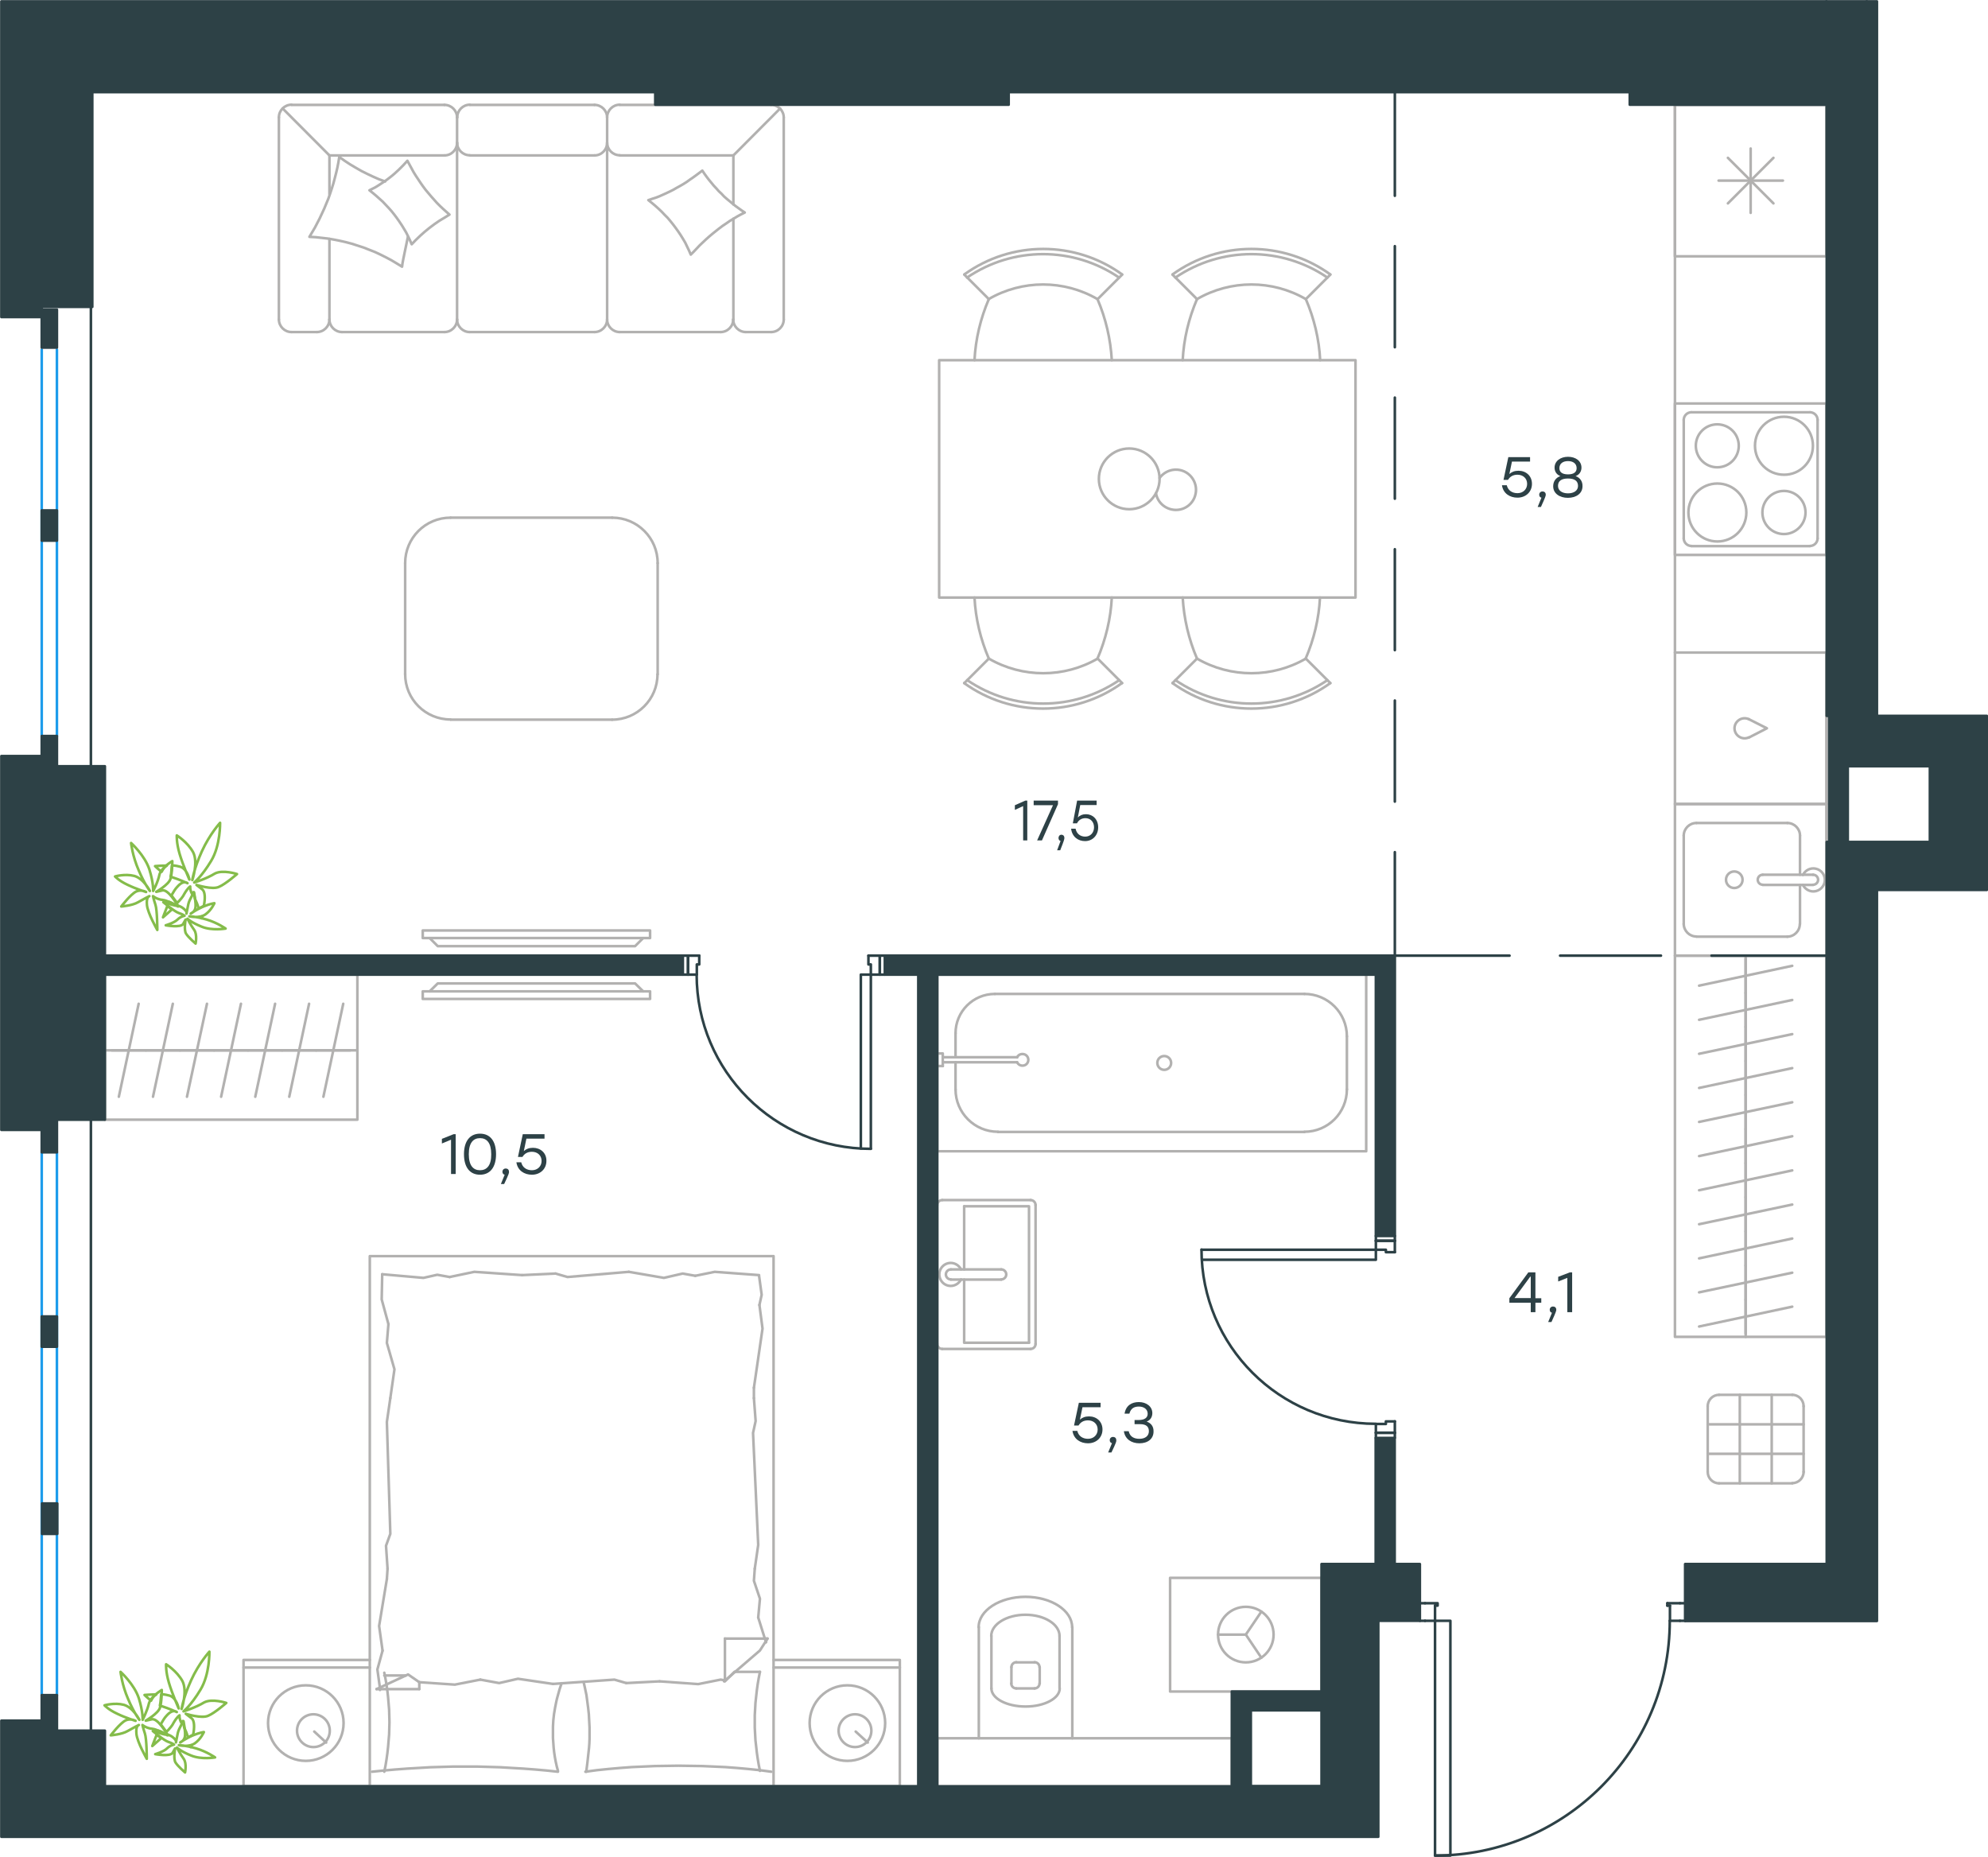 <?xml version="1.0" encoding="utf-8"?>
<!-- Generator: Adobe Illustrator 26.5.0, SVG Export Plug-In . SVG Version: 6.00 Build 0)  -->
<svg version="1.1" id="Слой_1" xmlns:xodm="http://www.corel.com/coreldraw/odm/2003"
	 xmlns="http://www.w3.org/2000/svg" xmlns:xlink="http://www.w3.org/1999/xlink" x="0px" y="0px" viewBox="0 0 1152.6 1076.5"
	 style="enable-background:new 0 0 1152.6 1076.5;" xml:space="preserve">
<style type="text/css">
	.st0{fill:none;stroke:#B2B1B0;stroke-width:1.5;stroke-linecap:round;stroke-linejoin:round;stroke-miterlimit:10;}
	.st1{fill:none;stroke:#1D9CEB;stroke-width:1.5;stroke-linecap:round;stroke-linejoin:round;stroke-miterlimit:10;}
	.st2{fill:none;stroke:#84BC4A;stroke-width:1.5;stroke-linecap:round;stroke-linejoin:round;stroke-miterlimit:10;}
	.st3{fill:none;stroke:#2D4146;stroke-width:1.5;stroke-linecap:round;stroke-linejoin:round;stroke-miterlimit:10;}
	
		.st4{fill-rule:evenodd;clip-rule:evenodd;fill:#2D4146;stroke:#2D4146;stroke-width:1.5;stroke-linecap:round;stroke-linejoin:round;stroke-miterlimit:10;}
	.st5{fill:#2D4146;}
</style>
<g id="Слой_x0020_1">
	<line class="st0" x1="444.5" y1="949.9" x2="444.1" y2="952"/>
	<polyline class="st0" points="382.4,974.7 404.8,976.3 417.8,973.7 420.3,974.1 	"/>
	<polyline class="st0" points="243.1,975.2 263.7,976.6 278.5,973.7 	"/>
	<polyline class="st0" points="320.6,976.2 356.2,973.7 363.1,975.7 	"/>
	<polyline class="st0" points="278.5,973.7 289.4,975.7 300.3,973.2 320.6,976.2 	"/>
	<line class="st0" x1="363.1" y1="975.7" x2="382.4" y2="974.7"/>
	<polyline class="st0" points="440.6,969.2 439.9,972.8 439.3,976.3 438.8,979.9 438.4,983.5 438,987.2 437.8,990.8 437.6,994.3 
		437.6,997.9 437.6,1001.6 437.8,1005.3 438,1008.9 438.4,1012.4 438.8,1016 439.3,1019.5 439.9,1023.1 440.6,1026.6 	"/>
	<polyline class="st0" points="447.2,1027.1 440.5,1026.2 433.8,1025.5 427.1,1024.9 420.4,1024.4 413.7,1024.1 406.9,1023.8 
		400.1,1023.7 393.3,1023.6 386.6,1023.7 379.8,1023.8 373.1,1024.1 366.3,1024.4 359.6,1024.9 352.8,1025.5 346,1026.2 
		339.4,1027.1 	"/>
	<polyline class="st0" points="224.3,915.4 219.8,942.6 221.8,956.9 	"/>
	<polyline class="st0" points="221.8,956.9 218.8,967.8 220.3,978.7 220.3,979.7 	"/>
	<line class="st0" x1="224.7" y1="909.4" x2="224.3" y2="915.4"/>
	<polyline class="st0" points="226.3,810.5 224.3,824.3 226.3,889.2 223.8,896.1 224.7,909.4 	"/>
	<polyline class="st0" points="221.6,738.7 221.3,753.3 225.2,767.6 	"/>
	<polyline class="st0" points="225.2,767.6 224.3,778.5 228.7,793.8 226.3,810.5 	"/>
	<polyline class="st0" points="437.1,804.5 442.1,770.2 440.3,756.5 	"/>
	<polyline class="st0" points="440.3,756.5 441.6,750.6 440.1,739.7 	"/>
	<line class="st0" x1="437.1" y1="810.5" x2="437.1" y2="804.5"/>
	<polyline class="st0" points="437.6,909.4 439.6,895.6 436.6,830.7 438.1,823.8 437.1,810.5 	"/>
	<line class="st0" x1="444.1" y1="952" x2="439.6" y2="937.7"/>
	<polyline class="st0" points="439.6,937.7 440.6,926.8 437.1,916.4 437.6,909.4 	"/>
	<polyline class="st0" points="339.9,1027.1 340.6,1021.5 341.2,1016 341.5,1013.3 341.7,1010.6 341.8,1007.9 341.8,1005.3 
		341.8,1001.4 341.6,997.6 341.4,993.8 341,990.1 340.5,986.3 340,982.6 339.2,978.8 338.4,975.2 	"/>
	<polyline class="st0" points="222.8,1027.1 223.5,1023.6 224.1,1019.9 224.6,1016.3 225,1012.7 225.3,1009.1 225.6,1005.5 
		225.7,1001.9 225.8,998.4 225.7,994.7 225.6,991.1 225.3,987.5 225,983.9 224.6,980.3 224.1,976.7 223.5,973.2 222.8,969.7 	"/>
	<polyline class="st0" points="325.6,975.8 325,977.6 324.4,979.4 323.9,981.2 323.4,983 322.9,984.8 322.5,986.6 321.8,990.1 
		321.2,993.7 321,995.5 320.8,997.3 320.7,999.1 320.6,1001 320.6,1002.9 320.6,1004.8 320.6,1007.6 320.8,1010.4 321,1013.2 
		321.3,1015.9 321.7,1018.6 322.2,1021.3 322.8,1024 323.5,1026.6 	"/>
	<polyline class="st0" points="323.5,1027.1 316.9,1026.4 310.2,1025.8 303.5,1025.3 296.7,1024.9 290,1024.5 283.3,1024.3 
		276.5,1024.1 269.6,1024.1 262.9,1024.1 256.2,1024.3 249.4,1024.5 242.7,1024.9 235.9,1025.3 229.2,1025.8 222.4,1026.4 
		215.7,1027.1 	"/>
	<polyline class="st0" points="302.7,739.2 275,737.3 260.7,740.3 	"/>
	<polyline class="st0" points="260.7,740.3 253.5,739 245.5,740.8 221.6,738.7 	"/>
	<polyline class="st0" points="440.1,739.2 414.4,737.3 403.1,739.6 	"/>
	<polyline class="st0" points="364.6,737.3 329,740.3 322.1,738.3 	"/>
	<polyline class="st0" points="403.1,739.6 395.8,738.3 384.9,740.8 364.6,737.3 	"/>
	<line class="st0" x1="322.1" y1="738.3" x2="302.7" y2="739.2"/>
	<line class="st0" x1="218.3" y1="979.2" x2="243.1" y2="979.2"/>
	<polyline class="st0" points="419.8,974.7 440.6,956.8 445,949.9 	"/>
	<line class="st0" x1="243.1" y1="975.2" x2="243.1" y2="979.2"/>
	<line class="st0" x1="440.6" y1="969.2" x2="426.1" y2="969.2"/>
	<polyline class="st0" points="218.3,979.2 236.6,970.7 243.1,975.2 	"/>
	<line class="st0" x1="445" y1="949.9" x2="420.3" y2="949.9"/>
	<polyline class="st0" points="425.8,969.2 420.3,974.7 420.3,949.9 	"/>
	<line class="st0" x1="235.3" y1="971.3" x2="222.8" y2="971.3"/>
	<line class="st0" x1="496.1" y1="1003.8" x2="503.1" y2="1010.2"/>
	<path class="st0" d="M505.2,1003.3c0-5.3-4.3-9.5-9.5-9.5c-5.2,0-9.5,4.3-9.5,9.5c0,5.2,4.3,9.5,9.5,9.5
		C500.9,1012.8,505.2,1008.6,505.2,1003.3"/>
	<path class="st0" d="M513.2,998.9c0-12.1-9.8-21.9-21.9-21.9c-12.1,0-21.9,9.8-21.9,21.9c0,12.1,9.8,21.9,21.9,21.9
		C503.4,1020.8,513.2,1011,513.2,998.9"/>
	<line class="st0" x1="182.2" y1="1003.8" x2="189.1" y2="1010.2"/>
	<path class="st0" d="M191.2,1003.3c0-5.3-4.3-9.5-9.5-9.5c-5.3,0-9.5,4.3-9.5,9.5c0,5.2,4.3,9.5,9.5,9.5
		C187,1012.8,191.2,1008.6,191.2,1003.3"/>
	<path class="st0" d="M199.2,998.9c0-12.1-9.8-21.9-21.9-21.9c-12.1,0-21.9,9.8-21.9,21.9c0,12.1,9.8,21.9,21.9,21.9
		C189.4,1020.8,199.2,1011,199.2,998.9"/>
	<line class="st0" x1="448.5" y1="966.7" x2="521.7" y2="966.7"/>
	<line class="st0" x1="141.2" y1="966.7" x2="214.4" y2="966.7"/>
	<polyline class="st0" points="448.5,1035.5 521.7,1035.5 521.7,962.3 448.5,962.3 	"/>
	<polyline class="st0" points="214.4,1035.5 141.2,1035.5 141.2,962.3 214.4,962.3 	"/>
	<polyline class="st0" points="448.5,1035.5 448.5,728.2 214.4,728.2 214.4,1035.5 448.5,1035.5 	"/>
	<line class="st0" x1="64.8" y1="608.9" x2="84.6" y2="608.9"/>
	<line class="st0" x1="80.4" y1="581.9" x2="68.9" y2="635.8"/>
	<line class="st0" x1="60.8" y1="608.9" x2="207.2" y2="608.9"/>
	<line class="st0" x1="84.6" y1="608.9" x2="104.3" y2="608.9"/>
	<line class="st0" x1="100.2" y1="581.9" x2="88.7" y2="635.8"/>
	<line class="st0" x1="104.3" y1="608.9" x2="124.1" y2="608.9"/>
	<line class="st0" x1="120" y1="581.9" x2="108.4" y2="635.8"/>
	<line class="st0" x1="124.1" y1="608.9" x2="143.8" y2="608.9"/>
	<line class="st0" x1="139.7" y1="581.9" x2="128.2" y2="635.8"/>
	<line class="st0" x1="143.8" y1="608.9" x2="163.6" y2="608.9"/>
	<line class="st0" x1="159.5" y1="581.9" x2="148" y2="635.8"/>
	<line class="st0" x1="163.6" y1="608.9" x2="183.3" y2="608.9"/>
	<line class="st0" x1="179.2" y1="581.9" x2="167.7" y2="635.8"/>
	<line class="st0" x1="183.3" y1="608.9" x2="203.1" y2="608.9"/>
	<line class="st0" x1="199" y1="581.9" x2="187.5" y2="635.8"/>
	<polyline class="st0" points="207.2,565 207.2,649.1 60.8,649.1 60.8,565 207.2,565 	"/>
	<line class="st0" x1="1001.8" y1="91.5" x2="1028.2" y2="117.9"/>
	<line class="st0" x1="1001.8" y1="117.9" x2="1028.2" y2="91.5"/>
	<line class="st0" x1="1015" y1="86.1" x2="1015" y2="123.4"/>
	<line class="st0" x1="996.4" y1="104.7" x2="1033.7" y2="104.7"/>
	<polyline class="st0" points="1058.9,60.8 1058.9,148.6 971.1,148.6 971.1,60.8 1058.9,60.8 	"/>
	<path class="st0" d="M1013.9,416.9c-2.5-1.1-5.3-0.4-7,1.7c-1.7,2.1-1.7,5.1,0,7.2c1.7,2.1,4.5,2.8,7,1.7"/>
	<polyline class="st0" points="1013.9,427.6 1024.4,422.2 1013.9,416.9 	"/>
	<polyline class="st0" points="1058.9,466.1 971.1,466.1 971.1,378.3 1058.9,378.3 1058.9,466.1 	"/>
	<line class="st0" x1="425.2" y1="90.1" x2="425.2" y2="118.5"/>
	<polyline class="st0" points="400.5,147.6 399.5,145.3 398.4,143 397.3,140.7 396,138.5 394.7,136.4 393.3,134.3 391.8,132.2 
		390.3,130.2 388.7,128.2 387.1,126.3 385.3,124.5 383.6,122.7 381.7,120.9 379.8,119.2 377.9,117.6 375.9,116 378,115.3 
		380.2,114.6 382.3,113.8 384.3,112.9 386.3,112 388.4,111 390.4,110 392.3,108.9 394.3,107.8 396.2,106.7 398.1,105.5 399.9,104.2 
		401.8,102.9 403.6,101.6 407.2,98.9 408.4,100.7 409.7,102.5 411,104.2 412.4,105.9 413.8,107.6 415.3,109.2 416.7,110.8 
		418.3,112.3 419.8,113.9 421.4,115.3 423.1,116.7 424.8,118.1 426.4,119.4 428.2,120.7 430,122 431.8,123.2 429.6,124.3 
		427.4,125.5 425.3,126.8 423.1,128.1 421.1,129.5 419,130.9 417,132.4 415.1,133.9 413.1,135.5 411.2,137.1 409.3,138.8 
		407.5,140.5 405.7,142.2 404,144 402.3,145.8 400.5,147.6 	"/>
	<line class="st0" x1="191" y1="90.1" x2="191" y2="112.7"/>
	<polyline class="st0" points="236.5,137.3 235.6,141.6 234.7,145.9 233.8,150.3 233.4,152.4 233.1,154.6 230,152.7 227,150.9 
		223.8,149.2 220.6,147.6 217.4,146.1 214.1,144.8 210.8,143.5 207.4,142.4 204,141.3 200.6,140.4 197.1,139.6 193.6,138.9 
		190.1,138.3 186.6,137.9 183,137.5 179.4,137.3 181,134.6 182.6,131.9 184,129.2 185.4,126.5 186.7,123.7 188,120.9 189.2,118 
		190.4,115.1 191.4,112.2 192.4,109.2 193.3,106.3 194.1,103.3 194.9,100.2 195.6,97.2 196.2,94.1 196.7,91 199.8,93.2 203,95.3 
		206.2,97.2 209.5,99.1 212.9,100.8 216.3,102.4 219.7,103.9 223.3,105.2 	"/>
	<polyline class="st0" points="238.7,141.6 237.7,139.3 236.6,137 235.5,134.8 234.2,132.6 232.9,130.5 231.5,128.4 230.1,126.4 
		228.6,124.4 227,122.4 225.3,120.5 223.6,118.7 221.9,116.9 220,115.2 218.1,113.5 216.2,111.9 214.2,110.3 215.8,109.5 
		217.4,108.7 218.9,107.8 220.3,106.9 221.8,105.9 223.2,105 224.7,103.9 226,102.9 227.4,101.8 228.7,100.7 230,99.5 231.3,98.3 
		233.8,95.8 236.2,93.2 237.4,95.4 238.6,97.6 239.8,99.8 241.1,101.9 242.5,104 243.9,106.1 245.3,108.1 246.8,110.1 248.4,112 
		250,113.9 251.7,115.8 253.3,117.6 255.1,119.4 256.9,121.1 258.8,122.8 260.6,124.4 257.7,126.2 254.7,128 251.8,130 249,132.1 
		246.3,134.3 243.6,136.7 241.1,139.1 238.7,141.6 	"/>
	<line class="st0" x1="425.2" y1="90.1" x2="452.3" y2="62.9"/>
	<line class="st0" x1="191" y1="90.1" x2="163.9" y2="62.9"/>
	<line class="st0" x1="257.7" y1="60.8" x2="169.1" y2="60.8"/>
	<line class="st0" x1="257.7" y1="90.1" x2="191" y2="90.1"/>
	<line class="st0" x1="359.3" y1="60.8" x2="447.1" y2="60.8"/>
	<line class="st0" x1="272.4" y1="60.8" x2="344.7" y2="60.8"/>
	<line class="st0" x1="344.7" y1="90.1" x2="272.4" y2="90.1"/>
	<line class="st0" x1="425.2" y1="90.1" x2="359.3" y2="90.1"/>
	<path class="st0" d="M359.3,60.7c-4,0-7.3,3.3-7.3,7.3"/>
	<path class="st0" d="M352,68.1c0-4-3.3-7.3-7.3-7.3"/>
	<path class="st0" d="M272.4,60.7c-4,0-7.3,3.3-7.3,7.3"/>
	<path class="st0" d="M265,68.1c0-4-3.3-7.3-7.3-7.3"/>
	<path class="st0" d="M352,82.7c0,4,3.3,7.3,7.3,7.3"/>
	<path class="st0" d="M344.7,90.1c4,0,7.3-3.3,7.3-7.3"/>
	<path class="st0" d="M265,82.7c0,4,3.3,7.3,7.3,7.3"/>
	<path class="st0" d="M257.7,90.1c4,0,7.3-3.3,7.3-7.3"/>
	<line class="st0" x1="359.3" y1="192.5" x2="417.9" y2="192.5"/>
	<line class="st0" x1="272.4" y1="192.5" x2="344.7" y2="192.5"/>
	<line class="st0" x1="198.3" y1="192.5" x2="257.7" y2="192.5"/>
	<path class="st0" d="M417.8,192.5c4,0,7.3-3.3,7.3-7.3"/>
	<path class="st0" d="M352,185.2c0,4,3.3,7.3,7.3,7.3"/>
	<path class="st0" d="M344.7,192.5c4,0,7.3-3.3,7.3-7.3"/>
	<path class="st0" d="M265,185.2c0,4,3.3,7.3,7.3,7.3"/>
	<path class="st0" d="M257.7,192.5c4,0,7.3-3.3,7.3-7.3"/>
	<path class="st0" d="M191,185.2c0,4,3.3,7.3,7.3,7.3"/>
	<path class="st0" d="M425.1,185.2c0,4,3.3,7.3,7.3,7.3"/>
	<path class="st0" d="M447.1,192.5c4,0,7.3-3.3,7.3-7.3"/>
	<path class="st0" d="M454.4,68.1c0-4-3.3-7.3-7.3-7.3"/>
	<path class="st0" d="M169,60.7c-4,0-7.3,3.3-7.3,7.3"/>
	<path class="st0" d="M183.7,192.5c4,0,7.3-3.3,7.3-7.3"/>
	<path class="st0" d="M161.7,185.2c0,4,3.3,7.3,7.3,7.3"/>
	<line class="st0" x1="352" y1="68.1" x2="352" y2="185.2"/>
	<line class="st0" x1="265" y1="68.1" x2="265" y2="185.2"/>
	<line class="st0" x1="454.4" y1="68.1" x2="454.4" y2="185.2"/>
	<line class="st0" x1="447.1" y1="192.5" x2="432.5" y2="192.5"/>
	<line class="st0" x1="425.2" y1="185.2" x2="425.2" y2="126.8"/>
	<line class="st0" x1="161.7" y1="68.1" x2="161.7" y2="185.2"/>
	<line class="st0" x1="169.1" y1="192.5" x2="183.7" y2="192.5"/>
	<line class="st0" x1="191" y1="185.2" x2="191" y2="138.5"/>
	<path class="st0" d="M1012.5,297.1c0-9.3-7.5-16.8-16.8-16.8c-9.3,0-16.8,7.5-16.8,16.8c0,9.3,7.5,16.8,16.8,16.8
		C1005,313.9,1012.5,306.4,1012.5,297.1"/>
	<path class="st0" d="M1046.8,297.1c0-6.9-5.6-12.5-12.5-12.5s-12.5,5.6-12.5,12.5c0,6.9,5.6,12.5,12.5,12.5
		S1046.8,303.9,1046.8,297.1"/>
	<path class="st0" d="M1051.1,258.4c0-9.3-7.5-16.8-16.8-16.8c-9.3,0-16.8,7.5-16.8,16.8c0,9.3,7.5,16.8,16.8,16.8
		C1043.6,275.3,1051.1,267.7,1051.1,258.4"/>
	<path class="st0" d="M1008.1,258.4c0-6.9-5.6-12.4-12.5-12.4c-6.9,0-12.4,5.6-12.4,12.4c0,6.9,5.6,12.5,12.4,12.5
		C1002.6,270.9,1008.1,265.3,1008.1,258.4"/>
	<path class="st0" d="M1049.4,316.5c2.4,0,4.4-2,4.4-4.4"/>
	<path class="st0" d="M976.2,312.1c0,2.4,2,4.4,4.4,4.4"/>
	<path class="st0" d="M1053.8,243.4c0-2.4-2-4.4-4.4-4.4"/>
	<path class="st0" d="M980.6,239c-2.4,0-4.4,2-4.4,4.4"/>
	<line class="st0" x1="1049.4" y1="316.6" x2="980.6" y2="316.6"/>
	<line class="st0" x1="1053.8" y1="243.4" x2="1053.8" y2="312.2"/>
	<line class="st0" x1="980.6" y1="239" x2="1049.4" y2="239"/>
	<line class="st0" x1="976.2" y1="312.2" x2="976.2" y2="243.4"/>
	<polyline class="st0" points="1058.9,233.9 1058.9,321.7 971.1,321.7 971.1,233.9 1058.9,233.9 	"/>
	<line class="st0" x1="1043.6" y1="535.7" x2="1043.6" y2="513"/>
	<path class="st0" d="M1005.5,514.8c2.6,0,4.8-2.1,4.8-4.8c0-2.6-2.1-4.8-4.8-4.8c-2.6,0-4.8,2.1-4.8,4.8
		C1000.7,512.7,1002.9,514.8,1005.5,514.8"/>
	<path class="st0" d="M1022,507.1c-1.6,0-2.9,1.3-2.9,2.9c0,1.6,1.3,2.9,2.9,2.9"/>
	<line class="st0" x1="1051.2" y1="513" x2="1022" y2="513"/>
	<path class="st0" d="M1051.2,512.9c1.6,0,2.9-1.3,2.9-2.9c0-1.6-1.3-2.9-2.9-2.9"/>
	<line class="st0" x1="1051.2" y1="507.1" x2="1022" y2="507.1"/>
	<path class="st0" d="M1045.3,513c1.4,2.8,4.5,4.3,7.5,3.6c3-0.7,5.2-3.4,5.2-6.5c0-3.1-2.1-5.8-5.2-6.5c-3-0.7-6.1,0.8-7.5,3.6"/>
	<path class="st0" d="M1036.2,543c4,0,7.3-3.3,7.3-7.3"/>
	<path class="st0" d="M1043.6,484.4c0-4-3.3-7.3-7.3-7.3"/>
	<path class="st0" d="M976.2,535.6c0,4,3.3,7.3,7.3,7.3"/>
	<path class="st0" d="M983.5,477.1c-4,0-7.3,3.3-7.3,7.3"/>
	<line class="st0" x1="1036.3" y1="543" x2="983.6" y2="543"/>
	<line class="st0" x1="976.2" y1="535.7" x2="976.2" y2="484.4"/>
	<line class="st0" x1="983.6" y1="477.1" x2="1036.3" y2="477.1"/>
	<line class="st0" x1="1043.6" y1="484.4" x2="1043.6" y2="507.1"/>
	<polyline class="st0" points="1058.9,554 971.1,554 971.1,466.1 1058.9,466.1 1058.9,554 	"/>
	<path class="st0" d="M560.8,394.3c26.6,18.1,61.5,18.1,88.1,0"/>
	<path class="st0" d="M681.5,394.3c26.6,18.1,61.5,18.1,88.1,0"/>
	<path class="st0" d="M559,396c27.3,19.7,64.2,19.7,91.5,0"/>
	<line class="st0" x1="573.3" y1="381.8" x2="559.1" y2="396"/>
	<line class="st0" x1="636.4" y1="381.8" x2="650.6" y2="396"/>
	<path class="st0" d="M573.3,381.8c19.5,11.3,43.6,11.3,63.1,0"/>
	<path class="st0" d="M636.3,381.8c4.8-11.2,7.7-23.2,8.3-35.4"/>
	<path class="st0" d="M565,346.4c0.6,12.2,3.5,24.2,8.3,35.4"/>
	<path class="st0" d="M679.8,396c27.3,19.7,64.2,19.7,91.5,0"/>
	<line class="st0" x1="757.1" y1="381.8" x2="771.3" y2="396"/>
	<line class="st0" x1="694" y1="381.8" x2="679.8" y2="396"/>
	<path class="st0" d="M694,381.8c19.5,11.3,43.6,11.3,63.1,0"/>
	<path class="st0" d="M685.7,346.4c0.7,12.2,3.5,24.2,8.3,35.4"/>
	<path class="st0" d="M757,381.8c4.8-11.2,7.7-23.2,8.3-35.4"/>
	<path class="st0" d="M648.8,160.9c-26.6-18.1-61.5-18.1-88.1,0"/>
	<path class="st0" d="M769.6,160.9c-26.6-18.1-61.5-18.1-88.1,0"/>
	<path class="st0" d="M650.6,159.1c-27.3-19.7-64.2-19.7-91.5,0"/>
	<line class="st0" x1="573.3" y1="173.4" x2="559.1" y2="159.2"/>
	<line class="st0" x1="636.4" y1="173.4" x2="650.6" y2="159.2"/>
	<path class="st0" d="M636.3,173.4c-19.5-11.3-43.6-11.3-63.1,0"/>
	<path class="st0" d="M644.6,208.8c-0.7-12.2-3.5-24.2-8.3-35.4"/>
	<path class="st0" d="M573.3,173.4c-4.8,11.2-7.7,23.2-8.3,35.4"/>
	<path class="st0" d="M771.3,159.1c-27.3-19.7-64.2-19.7-91.5,0"/>
	<line class="st0" x1="757.1" y1="173.4" x2="771.3" y2="159.2"/>
	<line class="st0" x1="694" y1="173.4" x2="679.8" y2="159.2"/>
	<path class="st0" d="M757.1,173.4c-19.5-11.3-43.6-11.3-63.1,0"/>
	<path class="st0" d="M694,173.4c-4.8,11.2-7.7,23.2-8.3,35.4"/>
	<path class="st0" d="M765.4,208.8c-0.6-12.2-3.5-24.2-8.3-35.4"/>
	<path class="st0" d="M670.2,285.9c0.9,5.5,5.6,9.5,11.2,9.7c5.6,0.2,10.5-3.6,11.7-9c1.3-5.4-1.5-11-6.5-13.3
		c-5.1-2.3-11-0.7-14.3,3.8"/>
	<path class="st0" d="M672.3,277.6c0-9.7-7.9-17.6-17.6-17.6s-17.6,7.9-17.6,17.6c0,9.7,7.9,17.6,17.6,17.6S672.3,287.3,672.3,277.6
		"/>
	<polyline class="st0" points="785.9,208.8 785.9,346.4 544.5,346.4 544.5,208.8 785.9,208.8 	"/>
	<polyline class="st0" points="372.9,574.7 368.2,570.1 253.8,570.1 249.1,574.7 	"/>
	<polyline class="st0" points="376.9,574.7 376.9,579.1 245.1,579.1 245.1,574.7 376.9,574.7 	"/>
	<path class="st0" d="M354.9,417.2c14.5,0,26.3-11.8,26.3-26.3"/>
	<path class="st0" d="M381.3,326.4c0-14.5-11.8-26.3-26.3-26.3"/>
	<path class="st0" d="M261.2,300.1c-14.6,0-26.3,11.8-26.3,26.3"/>
	<path class="st0" d="M234.9,390.8c0,14.6,11.8,26.3,26.3,26.3"/>
	<line class="st0" x1="381.3" y1="326.5" x2="381.3" y2="390.9"/>
	<line class="st0" x1="354.9" y1="417.2" x2="261.3" y2="417.2"/>
	<line class="st0" x1="234.9" y1="390.9" x2="234.9" y2="326.5"/>
	<line class="st0" x1="261.3" y1="300.1" x2="354.9" y2="300.1"/>
	<polyline class="st0" points="372.9,543.8 368.2,548.5 253.8,548.5 249.1,543.8 	"/>
	<polyline class="st0" points="376.9,543.8 376.9,539.4 245.1,539.4 245.1,543.8 376.9,543.8 	"/>
	<path class="st0" d="M589.3,963.6c-1.6,0-2.9,1.3-2.9,2.9"/>
	<path class="st0" d="M602.7,966.5c0-1.6-1.3-2.9-2.9-2.9"/>
	<path class="st0" d="M586.3,975.9c0,1.6,1.3,2.9,2.9,2.9"/>
	<path class="st0" d="M599.8,978.8c1.6,0,2.9-1.3,2.9-2.9"/>
	<line class="st0" x1="586.4" y1="975.9" x2="586.4" y2="966.5"/>
	<line class="st0" x1="589.3" y1="963.7" x2="599.8" y2="963.7"/>
	<line class="st0" x1="602.8" y1="966.5" x2="602.8" y2="975.9"/>
	<line class="st0" x1="599.8" y1="978.8" x2="589.3" y2="978.8"/>
	<path class="st0" d="M574.8,978.8c0,5.8,8.8,10.5,19.8,10.5c10.9,0,19.8-4.7,19.8-10.5"/>
	<line class="st0" x1="574.8" y1="948.4" x2="574.8" y2="978.8"/>
	<path class="st0" d="M614.3,948.4c0-6.8-8.8-12.3-19.8-12.3c-10.9,0-19.8,5.5-19.8,12.3"/>
	<line class="st0" x1="614.3" y1="948.4" x2="614.3" y2="978.8"/>
	<path class="st0" d="M621.6,943.3c0-9.7-12.1-17.6-27.1-17.6c-14.9,0-27.1,7.9-27.1,17.6"/>
	<line class="st0" x1="567.5" y1="943.3" x2="567.5" y2="1007.7"/>
	<line class="st0" x1="621.7" y1="943.3" x2="621.7" y2="1007.7"/>
	<polyline class="st0" points="543.4,1035.5 543.4,1007.7 714.2,1007.7 714.2,1035.5 543.4,1035.5 	"/>
	<line class="st0" x1="559" y1="735.9" x2="559" y2="699.3"/>
	<polyline class="st0" points="559,741.8 559,778.4 596.6,778.4 	"/>
	<polyline class="st0" points="596.6,778.4 596.6,699.3 559,699.3 	"/>
	<path class="st0" d="M600.4,698.6c0-1.6-1.3-2.9-2.9-2.9"/>
	<path class="st0" d="M597.5,782c1.6,0,2.9-1.3,2.9-2.9"/>
	<path class="st0" d="M546.3,695.7c-1.6,0-2.9,1.3-2.9,2.9"/>
	<path class="st0" d="M543.4,779.1c0,1.6,1.3,2.9,2.9,2.9"/>
	<path class="st0" d="M580.5,741.7c1.6,0,2.9-1.3,2.9-2.9c0-1.6-1.3-2.9-2.9-2.9"/>
	<line class="st0" x1="551.3" y1="735.9" x2="580.5" y2="735.9"/>
	<path class="st0" d="M551.3,735.9c-1.6,0-2.9,1.3-2.9,2.9c0,1.6,1.3,2.9,2.9,2.9"/>
	<line class="st0" x1="551.3" y1="741.8" x2="580.5" y2="741.8"/>
	<path class="st0" d="M557.2,735.9c-1.4-2.8-4.5-4.3-7.5-3.6c-3,0.7-5.1,3.4-5.1,6.5c0,3.1,2.1,5.8,5.1,6.5c3,0.7,6.1-0.8,7.5-3.6"
		/>
	<line class="st0" x1="546.3" y1="695.7" x2="597.5" y2="695.7"/>
	<line class="st0" x1="600.4" y1="698.6" x2="600.4" y2="779.1"/>
	<line class="st0" x1="597.5" y1="782" x2="546.3" y2="782"/>
	<line class="st0" x1="543.4" y1="779.1" x2="543.4" y2="698.6"/>
	<polyline class="st0" points="731.3,934.3 722.3,947.6 731.3,961 	"/>
	<line class="st0" x1="722.3" y1="947.6" x2="706.2" y2="947.6"/>
	<path class="st0" d="M738.4,947.6c0-8.9-7.2-16.1-16.1-16.1c-8.9,0-16.1,7.2-16.1,16.1c0,8.9,7.2,16.1,16.1,16.1
		C731.2,963.7,738.4,956.5,738.4,947.6"/>
	<polyline class="st0" points="766.2,914.7 766.2,980.6 678.4,980.6 678.4,914.7 766.2,914.7 	"/>
	<line class="st0" x1="554" y1="599" x2="554" y2="612.9"/>
	<path class="st0" d="M589.7,615.8c0.7,1.5,2.3,2.2,3.8,1.9c1.6-0.3,2.7-1.7,2.7-3.3c0-1.6-1.1-3-2.7-3.3c-1.6-0.3-3.2,0.4-3.8,1.9"
		/>
	<line class="st0" x1="546.6" y1="612.9" x2="589.7" y2="612.9"/>
	<line class="st0" x1="546.6" y1="615.8" x2="589.7" y2="615.8"/>
	<line class="st0" x1="546.6" y1="618" x2="543.4" y2="618"/>
	<polyline class="st0" points="546.6,618 546.6,610.7 543.4,610.7 	"/>
	<path class="st0" d="M671,616.2c0,2.2,1.8,4,4,4c2.2,0,4-1.8,4-4c0-2.2-1.8-4-4-4C672.8,612.2,671,613.9,671,616.2"/>
	<path class="st0" d="M576.8,576.2c-12.6,0-22.8,10.2-22.8,22.8"/>
	<path class="st0" d="M554,631.5c0,13.6,11,24.6,24.6,24.6"/>
	<path class="st0" d="M780.9,600.8c0-13.6-11-24.6-24.6-24.6"/>
	<path class="st0" d="M756.3,656.1c13.6,0,24.6-11,24.6-24.6"/>
	<line class="st0" x1="554" y1="631.6" x2="554" y2="615.8"/>
	<line class="st0" x1="576.8" y1="576.2" x2="756.3" y2="576.2"/>
	<line class="st0" x1="780.9" y1="600.8" x2="780.9" y2="631.6"/>
	<line class="st0" x1="756.3" y1="656.2" x2="578.6" y2="656.2"/>
	<polyline class="st0" points="543.4,667.4 543.4,565 792.1,565 792.1,667.4 543.4,667.4 	"/>
	<line class="st0" x1="1012.1" y1="773.1" x2="1012.1" y2="753.4"/>
	<line class="st0" x1="1039.1" y1="757.5" x2="985.1" y2="769"/>
	<line class="st0" x1="1012.1" y1="753.4" x2="1012.1" y2="733.6"/>
	<line class="st0" x1="1039.1" y1="737.8" x2="985.1" y2="749.2"/>
	<line class="st0" x1="1012.1" y1="733.6" x2="1012.1" y2="713.9"/>
	<line class="st0" x1="1039.1" y1="718" x2="985.1" y2="729.5"/>
	<line class="st0" x1="1012.1" y1="713.9" x2="1012.1" y2="694.1"/>
	<line class="st0" x1="1039.1" y1="698.3" x2="985.1" y2="709.7"/>
	<line class="st0" x1="1012.1" y1="694.1" x2="1012.1" y2="674.3"/>
	<line class="st0" x1="1039.1" y1="678.5" x2="985.1" y2="690"/>
	<line class="st0" x1="1012.1" y1="775" x2="1012.1" y2="554"/>
	<line class="st0" x1="1012.1" y1="674.3" x2="1012.1" y2="654.6"/>
	<line class="st0" x1="1039.1" y1="658.7" x2="985.1" y2="670.2"/>
	<line class="st0" x1="1012.1" y1="654.6" x2="1012.1" y2="634.8"/>
	<line class="st0" x1="1039.1" y1="639" x2="985.1" y2="650.4"/>
	<line class="st0" x1="1012.1" y1="634.8" x2="1012.1" y2="615.1"/>
	<line class="st0" x1="1039.1" y1="619.2" x2="985.1" y2="630.7"/>
	<line class="st0" x1="1012.1" y1="615.1" x2="1012.1" y2="595.3"/>
	<line class="st0" x1="1039.1" y1="599.5" x2="985.1" y2="610.9"/>
	<line class="st0" x1="1012.1" y1="595.3" x2="1012.1" y2="575.6"/>
	<line class="st0" x1="1039.1" y1="579.7" x2="985.1" y2="591.2"/>
	<line class="st0" x1="1012.1" y1="575.6" x2="1012.1" y2="555.8"/>
	<line class="st0" x1="1039.1" y1="559.9" x2="985.1" y2="571.4"/>
	<polyline class="st0" points="1058.9,554 971.1,554 971.1,775 1058.9,775 1058.9,554 	"/>
	<path class="st0" d="M1039.1,859.8c3.6,0,6.6-2.9,6.6-6.6"/>
	<path class="st0" d="M990.1,853.3c0,3.6,2.9,6.6,6.6,6.6"/>
	<path class="st0" d="M996.7,808.6c-3.6,0-6.6,2.9-6.6,6.6"/>
	<path class="st0" d="M1045.7,815.2c0-3.6-2.9-6.6-6.6-6.6"/>
	<line class="st0" x1="1008.7" y1="808.6" x2="1008.7" y2="859.9"/>
	<line class="st0" x1="1027.2" y1="808.6" x2="1027.2" y2="859.9"/>
	<line class="st0" x1="1045.7" y1="825.7" x2="990.1" y2="825.7"/>
	<line class="st0" x1="1045.7" y1="842.8" x2="990.1" y2="842.8"/>
	<line class="st0" x1="990.1" y1="815.2" x2="990.1" y2="853.3"/>
	<line class="st0" x1="996.7" y1="859.9" x2="1039.2" y2="859.9"/>
	<line class="st0" x1="1045.7" y1="853.3" x2="1045.7" y2="815.2"/>
	<line class="st0" x1="1039.2" y1="808.6" x2="996.7" y2="808.6"/>
	<line class="st1" x1="33" y1="668" x2="33" y2="982.7"/>
	<line class="st1" x1="24.2" y1="668" x2="24.2" y2="982.7"/>
	<line class="st1" x1="24.2" y1="202.7" x2="24.2" y2="426.3"/>
	<line class="st1" x1="33" y1="202.7" x2="33" y2="426.7"/>
	<line class="st0" x1="971.1" y1="378.3" x2="971.1" y2="57.1"/>
	<path class="st2" d="M116.4,531.5c0,0.3,0.3,0.8,0.3,0.8h0.3c0-0.3,0.3-0.5,0.3-1.1C116.6,531.5,116.6,531.5,116.4,531.5
		L116.4,531.5z M97,525.3c-1.4,3.5-2.5,6.5-2.5,6.5s2.5-2.2,5.2-4.6C98.9,526.6,97.8,525.8,97,525.3L97,525.3z M98.1,522.8
		c-0.3,0.3-0.3,0.8-0.5,1.1c1.1,0.3,2.7,0.8,4.1,1.1l0.3-0.3C101.1,524.2,99.7,523.4,98.1,522.8L98.1,522.8z M96.7,501.8
		c-3.5,0-6.8,0.3-6.8,0.3s1.6,1.6,3.8,3.3C94.6,503.7,95.4,502.6,96.7,501.8z M112.6,511.6c0,0,4.4-3.5,9.8-12.5
		c5.5-9,5.2-22.1,5.2-22.1s-6,6.5-10.6,16.6c-4.6,10.1-5.5,16.6-5.5,16.6s3.5-10.1,0.5-16.1c-3.3-6-9.5-9.8-9.5-9.8
		s-0.3,4.1,1.6,10.6c1.9,6.5,5.7,15,5.7,15s-1.1-6-5.2-7.4c-1.1-0.3-3-0.8-4.9-0.8c-0.3,1.9-0.3,4.6-0.8,6.5
		c0.3,0.3,0.8,0.3,0.8,0.3c4.4,1.4,9,3.5,9,3.5s-2.2-2.2-6,2.2c-1.1,1.1-2.2,3-3.3,4.9c1.1,1.4,2.5,3.3,3.3,4.4
		c1.9-1.9,3.5-3.8,4.1-5.2c2.2-3.8,3.5-4.4,3.5-4.4s-0.3,1.9,1.1,4.4c0.5-0.8,0.8-1.1,0.8-1.1s0.3,1.6,0.8,3.8
		c0.8,1.6,1.6,3.5,2.2,5.7c0.8-0.5,1.6-0.8,2.7-1.4l0.3-0.3c0.8-3.8,0.8-7.9-0.8-9.3l-3.5-2.7c0,0,9.3,3,13.1,1.1
		c3.8-1.6,10.4-7.4,10.4-7.4s-8.2-2.7-12.8-0.3C119.6,509.5,112.6,511.6,112.6,511.6L112.6,511.6z"/>
	<path class="st2" d="M88.8,516.5c0,0,0.3-4.4-2.2-12.5c-2.7-8.2-10.6-15.3-10.6-15.3s0.8,7.6,4.4,15.8c3.5,8.2,6.5,12,6.5,12
		s-3.5-7.1-9-8.7c-5.5-1.4-11.2,0.3-11.2,0.3s2.2,2.5,7.4,4.9c5.2,2.5,10.6,4.1,10.6,4.1s-2.7-1.6-5.7-0.3c-3.3,1.6-8.7,8.7-8.7,8.7
		s6.5-0.5,9.8-2.5c3.3-1.9,6.5-3.5,6.5-3.5s-1.9,0.3-1.4,5.2c0.5,4.9,6,14.4,6,14.4s0-11.4-1.1-14.7c-1.1-3.3-1.4-4.9-1.4-4.9
		s2.2,1.9,5.7,2.2c2.7,0.3,6,2.5,8.2,3.5c0.3,0.3,0.8,0.3,0.8,0.3c-1.1-1.9-6-10.1-9.3-9.3l-3.5,0.8c0,0,7.1-4.1,8.2-7.4
		c1.1-3.3,1.1-10.4,1.1-10.4s-6,3.5-7.4,7.6C91.6,511.4,88.8,516.5,88.8,516.5L88.8,516.5z"/>
	<path class="st2" d="M108.7,532.6c0,0,2.2,2.2,8.2,4.6c6,2.5,13.9,1.1,13.9,1.1s-4.6-3.3-10.9-5.2c-6.5-1.9-10.1-1.9-10.1-1.9
		s5.7,1.4,9.3-1.1c3.5-2.5,5.2-6.5,5.2-6.5s-2.5,0.3-6.3,1.9c-3.8,1.6-7.4,4.1-7.4,4.1s2.2-0.8,2.7-3.3c0.5-2.5-0.8-9-0.8-9
		s-2.7,4.1-3.3,6.8c-0.5,2.7-1.1,5.5-1.1,5.5s0.8-1.1-2.2-3.3c-3-2.2-11.2-3.3-11.2-3.3s6.5,5.5,9,6.3c2.5,0.8,3.3,1.6,3.3,1.6
		s-2.2,0.3-4.1,2.2c-1.9,1.9-6.8,3.3-6.8,3.3s8.7,1.6,10.1-0.8l1.4-2.5c0,0-1.1,6,0.3,8.2c1.4,2.2,5.5,5.7,5.5,5.7s1.1-5.2-0.8-7.9
		C110.6,536.4,108.7,532.6,108.7,532.6L108.7,532.6z"/>
	<path class="st2" d="M110.2,1012c0,0.3,0.3,0.8,0.3,0.8h0.3c0-0.3,0.3-0.5,0.3-1.1C110.5,1012,110.5,1012,110.2,1012L110.2,1012z
		 M90.8,1005.7c-1.4,3.5-2.5,6.5-2.5,6.5s2.5-2.2,5.2-4.6C92.8,1007.1,91.7,1006.3,90.8,1005.7z M91.9,1003.3
		c-0.3,0.3-0.3,0.8-0.5,1.1c1.1,0.3,2.7,0.8,4.1,1.1l0.3-0.3C94.9,1004.6,93.6,1003.8,91.9,1003.3L91.9,1003.3z M90.6,982.3
		c-3.5,0-6.8,0.3-6.8,0.3s1.6,1.6,3.8,3.3C88.4,984.2,89.2,983.1,90.6,982.3z M106.4,992.1c0,0,4.4-3.5,9.8-12.5
		c5.5-9,5.2-22.1,5.2-22.1s-6,6.5-10.6,16.6c-4.6,10.1-5.5,16.6-5.5,16.6s3.5-10.1,0.5-16.1c-3.3-6-9.5-9.8-9.5-9.8
		s-0.3,4.1,1.6,10.6c1.9,6.5,5.7,15,5.7,15s-1.1-6-5.2-7.4c-1.1-0.3-3-0.8-4.9-0.8c-0.3,1.9-0.3,4.6-0.8,6.5
		c0.3,0.3,0.8,0.3,0.8,0.3c4.4,1.4,9,3.5,9,3.5s-2.2-2.2-6,2.2c-1.1,1.1-2.2,3-3.3,4.9c1.1,1.4,2.5,3.3,3.3,4.4
		c1.9-1.9,3.5-3.8,4.1-5.2c2.2-3.8,3.5-4.4,3.5-4.4s-0.3,1.9,1.1,4.4c0.5-0.8,0.8-1.1,0.8-1.1s0.3,1.6,0.8,3.8
		c0.8,1.6,1.6,3.5,2.2,5.7c0.8-0.5,1.6-0.8,2.7-1.4l0.3-0.3c0.8-3.8,0.8-7.9-0.8-9.3l-3.5-2.7c0,0,9.3,3,13.1,1.1
		c3.8-1.6,10.4-7.4,10.4-7.4s-8.2-2.7-12.8-0.3C113.5,989.9,106.4,992.1,106.4,992.1L106.4,992.1z"/>
	<path class="st2" d="M82.7,997c0,0,0.3-4.4-2.2-12.5c-2.7-8.2-10.6-15.3-10.6-15.3s0.8,7.6,4.4,15.8c3.5,8.2,6.5,12,6.5,12
		s-3.5-7.1-9-8.7c-5.5-1.4-11.2,0.3-11.2,0.3s2.2,2.5,7.4,4.9c5.2,2.5,10.6,4.1,10.6,4.1s-2.7-1.6-5.7-0.3c-3.3,1.6-8.7,8.7-8.7,8.7
		s6.5-0.5,9.8-2.5c3.3-1.9,6.5-3.5,6.5-3.5s-1.9,0.3-1.4,5.2c0.5,4.9,6,14.4,6,14.4s0-11.4-1.1-14.7c-1.1-3.3-1.4-4.9-1.4-4.9
		s2.2,1.9,5.7,2.2c2.7,0.3,6,2.5,8.2,3.5c0.3,0.3,0.8,0.3,0.8,0.3c-1.1-1.9-6-10.1-9.3-9.3l-3.5,0.8c0,0,7.1-4.1,8.2-7.4
		c1.1-3.3,1.1-10.4,1.1-10.4s-6,3.5-7.4,7.6C85.4,991.8,82.7,997,82.7,997L82.7,997z"/>
	<path class="st2" d="M102.6,1013.1c0,0,2.2,2.2,8.2,4.6c6,2.5,13.9,1.1,13.9,1.1s-4.6-3.3-10.9-5.2c-6.5-1.9-10.1-1.9-10.1-1.9
		s5.7,1.4,9.3-1.1c3.5-2.5,5.2-6.5,5.2-6.5s-2.5,0.3-6.3,1.9c-3.8,1.6-7.4,4.1-7.4,4.1s2.2-0.8,2.7-3.3c0.5-2.5-0.8-9-0.8-9
		s-2.7,4.1-3.3,6.8c-0.5,2.7-1.1,5.5-1.1,5.5s0.8-1.1-2.2-3.3c-3-2.2-11.2-3.3-11.2-3.3s6.5,5.5,9,6.3c2.5,0.8,3.3,1.6,3.3,1.6
		s-2.2,0.3-4.1,2.2c-1.9,1.9-6.8,3.3-6.8,3.3s8.7,1.6,10.1-0.8l1.4-2.5c0,0-1.1,6,0.3,8.2c1.4,2.2,5.5,5.7,5.5,5.7s1.1-5.2-0.8-7.9
		C104.5,1016.9,102.6,1013.1,102.6,1013.1L102.6,1013.1z"/>
	<line class="st3" x1="1058.9" y1="554" x2="992.3" y2="554"/>
	<line class="st3" x1="963" y1="554" x2="904.5" y2="554"/>
	<polyline class="st3" points="875.2,554 808.7,554 808.7,494 	"/>
	<line class="st3" x1="808.7" y1="464.7" x2="808.7" y2="406.1"/>
	<line class="st3" x1="808.7" y1="376.9" x2="808.7" y2="318.4"/>
	<line class="st3" x1="808.7" y1="289.1" x2="808.7" y2="230.5"/>
	<line class="st3" x1="808.7" y1="201.3" x2="808.7" y2="142.7"/>
	<line class="st3" x1="808.7" y1="113.5" x2="808.7" y2="53.4"/>
	<polyline class="st3" points="395.9,565 398.9,565 398.9,554 405.4,554 	"/>
	<polyline class="st3" points="513,565 510.1,565 510.1,554 503.5,554 	"/>
	<line class="st3" x1="398.9" y1="565" x2="398.9" y2="554"/>
	<line class="st3" x1="510.1" y1="565" x2="510.1" y2="554"/>
	<polyline class="st3" points="504.9,665.9 504.9,565 499.1,565 499.1,665.8 	"/>
	<line class="st3" x1="395.9" y1="554" x2="398.9" y2="554"/>
	<polyline class="st3" points="405.4,554 405.4,559.1 404,559.1 404,565 398.9,565 	"/>
	<path class="st3" d="M403.9,565c0,55.8,45.2,101,101,101"/>
	<line class="st3" x1="513" y1="554" x2="510.1" y2="554"/>
	<polyline class="st3" points="503.5,554 503.5,559.1 504.9,559.1 504.9,565 510.1,565 	"/>
	<polyline class="st3" points="797.7,833.5 797.7,830.6 808.7,830.6 808.7,824 	"/>
	<polyline class="st3" points="797.7,716.5 797.7,719.3 808.7,719.3 808.7,725.9 	"/>
	<line class="st3" x1="797.7" y1="830.6" x2="808.7" y2="830.6"/>
	<line class="st3" x1="797.7" y1="719.3" x2="808.7" y2="719.3"/>
	<polyline class="st3" points="696.7,724.5 797.7,724.5 797.7,730.3 696.9,730.3 	"/>
	<line class="st3" x1="808.7" y1="833.5" x2="808.7" y2="830.6"/>
	<polyline class="st3" points="808.7,824 803.5,824 803.5,825.5 797.7,825.5 797.7,830.6 	"/>
	<path class="st3" d="M696.6,724.4c0,55.8,45.2,101,101,101"/>
	<line class="st3" x1="808.7" y1="716.5" x2="808.7" y2="719.3"/>
	<polyline class="st3" points="808.7,725.9 803.5,725.9 803.5,724.5 797.7,724.5 797.7,719.3 	"/>
	<line class="st3" x1="826.2" y1="939.6" x2="832" y2="939.6"/>
	<line class="st3" x1="968.2" y1="939.6" x2="974" y2="939.6"/>
	<path class="st3" d="M832,1075.7c75.2,0,136.1-60.9,136.1-136.1"/>
	<line class="st3" x1="974" y1="939.6" x2="977" y2="939.6"/>
	<line class="st3" x1="974" y1="929.4" x2="966.7" y2="929.4"/>
	<line class="st3" x1="826.2" y1="929.4" x2="823.3" y2="929.4"/>
	<line class="st3" x1="823.3" y1="939.6" x2="826.2" y2="939.6"/>
	<line class="st3" x1="832" y1="939.6" x2="832" y2="930.8"/>
	<polyline class="st3" points="826.2,929.4 833.5,929.4 833.5,930.8 832,930.8 	"/>
	<line class="st3" x1="968.2" y1="930.8" x2="966.7" y2="930.8"/>
	<line class="st3" x1="977" y1="929.4" x2="974" y2="929.4"/>
	<line class="st3" x1="968.2" y1="939.6" x2="968.2" y2="930.8"/>
	<line class="st3" x1="966.7" y1="930.8" x2="966.7" y2="929.4"/>
	<polyline class="st3" points="832,971.8 832,1075.7 840.9,1075.7 840.9,1043.6 840.9,939.6 832,939.6 832,971.8 	"/>
	<polygon class="st4" points="33,668 33,646.1 24.2,646.1 24.2,668 	"/>
	<polygon class="st4" points="33,763.2 33,780.7 24.2,780.7 24.2,763.2 	"/>
	<polygon class="st4" points="24.4,871.6 24.4,889.2 33.2,889.2 33.2,871.6 	"/>
	<polygon class="st4" points="33,982.7 33,1006.1 24.2,1006.1 24.2,982.7 	"/>
	<polygon class="st4" points="24.2,201.5 24.2,179.5 33,179.5 33,201.5 	"/>
	<polygon class="st4" points="24.2,295.9 24.2,313.4 33,313.4 33,295.9 	"/>
	<polygon class="st4" points="33,426.7 33,444.2 24.2,444.2 24.2,426.7 	"/>
	<line class="st3" x1="52.7" y1="53.5" x2="52.7" y2="1003.3"/>
	<line class="st3" x1="1082.3" y1="46.1" x2="1082.3" y2="0.8"/>
	<line class="st3" x1="1058.9" y1="46.1" x2="1058.9" y2="0.8"/>
	<path class="st4" d="M60.8,649.1V565h335.1v-11H60.8V444.2H24.2v-5.9H0.8v156.9V655h23.4v-5.9H60.8L60.8,649.1z M1118.9,444.2v43.9
		h-47.6v-43.9H1118.9L1118.9,444.2z M1136.5,415h-48.3v-65.9v-11.7V273V0.8h-96.9H24.2H0.8v52.7v130.3h23.4v-5.9h29.3V53.4h326.4
		v7.3h204.9v-7.3h360.1v7.3h114.2V415h1.4v29.2v43.9h-1.4v29.3v242.9v146.4H977v29.3v3.7h111.2v-15.4v-164v-77.5v-14.7v-89.3v-14.6
		v-46.8v-1.5h63.7V415L1136.5,415L1136.5,415z M725.2,1035.5v-16.2v-27.8h41v43.9H725.2z M799.1,1064.8V939.6h24.1v-3.7v-29.2h-14.6
		v-20.2v-52.9h-11v52.9v20.2h-2.2h-29.2v73.9h-52v11v27.8v16.2H543.4V565h254.3v151.5h11V565v-11H513v11h19.4v470.5h-26.7H60.8
		v-32.2H24.2v-5.8H0.8v67.3h60h444.9h219.5h41L799.1,1064.8L799.1,1064.8z"/>
	<polygon class="st5" points="594.5,464.1 588.4,466.8 588.4,469.5 593.2,467.3 593.2,487.2 595.6,487.2 595.6,464.1 	"/>
	<polygon id="_x31_" class="st5" points="599.3,464.1 599.3,466.8 610.5,466.8 601.3,487.2 604.1,487.2 613.4,466.2 613.4,464.1 	
		"/>
	<path id="_x32_" class="st5" d="M617.1,485.8c0-1.5-1-1.9-1.7-1.9c-1,0-1.7,0.8-1.7,1.9c0,0.9,0.5,1.6,1.2,1.7l-2,5.4h1.8
		C617,487.1,617.1,486.4,617.1,485.8L617.1,485.8z"/>
	<path id="_x33_" class="st5" d="M629.6,472c-2,0-3.6,0.7-4.7,1.9l1.4-7.2h9.5v-2.6h-11.3l-2.5,13.2h2.4c0.9-1.8,2.6-3,4.9-3
		c2.9,0,5,2.1,5,5.3c0,3.1-2.1,5.4-5.1,5.4c-2.8,0-5-1.6-5.6-4.6H621c0.6,4.8,4.1,7.2,8.1,7.2c4.3,0,7.6-3.3,7.6-8
		C636.7,474.9,633.5,472,629.6,472L629.6,472z"/>
	<path class="st5" d="M880.4,272.9c-2.3,0-4,0.7-5.3,1.9l1.5-7.2h10.5v-2.6h-12.6l-2.8,13.2h2.6c1.1-1.8,2.8-3,5.5-3
		c3.2,0,5.6,2.1,5.6,5.3c0,3.1-2.3,5.4-5.6,5.4c-3.1,0-5.5-1.6-6.2-4.6h-2.8c0.7,4.8,4.6,7.2,9,7.2c4.8,0,8.4-3.3,8.4-8
		C888.2,275.8,884.7,272.9,880.4,272.9L880.4,272.9z"/>
	<path id="_x31__00000132776940347617552730000000489514264202519447_" class="st5" d="M896.2,286.8c0-1.5-1.1-1.9-1.9-1.9
		c-1.1,0-1.9,0.8-1.9,1.9c0,0.9,0.5,1.6,1.3,1.7l-2.2,5.4h1.9C896.1,288,896.2,287.3,896.2,286.8L896.2,286.8z"/>
	<path id="_x32__00000114069236372244116960000003993068223333736097_" class="st5" d="M913.5,276c2.2-0.8,3.4-2.7,3.4-4.9
		c0-3.9-3.4-6.3-7.8-6.3c-4.4,0-7.8,2.5-7.8,6.3c0,2.2,1.2,4.1,3.4,4.9c-2.7,0.9-4.2,3.1-4.2,5.9c0,4.2,3.8,6.7,8.5,6.7
		c4.8,0,8.5-2.5,8.5-6.7C917.6,279.1,916.1,276.9,913.5,276L913.5,276z M909.1,267.3c3,0,5,1.5,5,4.1c0,2.1-1.4,3.6-5,3.6
		c-3.6,0-5-1.5-5-3.6C904.1,268.8,906.1,267.3,909.1,267.3z M909.1,286c-3.4,0-5.8-1.6-5.8-4.3c0-2.9,2-4.3,5.8-4.3
		c3.8,0,5.8,1.4,5.8,4.3C914.9,284.4,912.5,286,909.1,286z"/>
	<path class="st5" d="M893.6,752.6h-3.4v-15h-4.1l-11,15v2.6h12.4v5.5h2.7v-5.5h3.4V752.6z M878.1,752.5l9.1-12.4h0.3v12.4
		L878.1,752.5z"/>
	<path id="_x31__00000023995941541384049190000011210389860281883015_" class="st5" d="M902.3,759.3c0-1.5-1.1-1.9-1.9-1.9
		c-1.1,0-1.9,0.8-1.9,1.9c0,0.9,0.5,1.6,1.3,1.7l-2.2,5.4h1.9C902.2,760.5,902.3,759.8,902.3,759.3L902.3,759.3z"/>
	<polygon id="_x32__00000181804056258213589070000012123183034326792870_" class="st5" points="910.2,737.6 903.4,740.2 
		903.4,742.9 908.7,740.8 908.7,760.7 911.5,760.7 911.5,737.6 	"/>
	<path class="st5" d="M631.4,821.1c-2.3,0-4,0.7-5.3,1.9l1.5-7.2h10.5v-2.6h-12.6l-2.8,13.2h2.6c1.1-1.8,2.8-3,5.5-3
		c3.2,0,5.6,2.1,5.6,5.3c0,3.1-2.3,5.4-5.6,5.4c-3.1,0-5.5-1.6-6.2-4.6h-2.8c0.7,4.8,4.6,7.2,9,7.2c4.8,0,8.4-3.3,8.4-8
		C639.2,824,635.7,821.1,631.4,821.1L631.4,821.1z"/>
	<path id="_x31__00000129917170249950921600000015602131899062301572_" class="st5" d="M647.2,834.9c0-1.5-1.1-1.9-1.9-1.9
		c-1.1,0-1.9,0.8-1.9,1.9c0,0.9,0.5,1.6,1.3,1.7l-2.2,5.4h1.9C647.2,836.2,647.3,835.5,647.2,834.9L647.2,834.9z"/>
	<path id="_x32__00000036233835404298956070000012248033353550499263_" class="st5" d="M664.8,824.1c2.2-0.8,3.3-2.7,3.3-4.9
		c0-3.8-3.4-6.4-7.8-6.4c-4.1,0-7.5,1.9-8.3,6.7h2.8c0.8-3,2.7-4.1,5.5-4.1c3,0,5.1,1.6,5.1,4.2c0,2.2-1.7,3.6-5.2,3.6h-2.4v2.4h3.2
		c3.8,0,5.1,1.7,5.1,4.1c0,2.7-2.1,4.4-5.5,4.4c-3.1,0-5.5-1.2-6.2-4.4h-2.8c0.7,4.7,4.5,7,9,7c4.9,0,8.2-2.6,8.2-6.8
		C668.9,827,667.4,825,664.8,824.1z"/>
	<polygon class="st5" points="263,657.5 256.2,660.2 256.2,662.9 261.5,660.7 261.5,680.6 264.2,680.6 264.2,657.5 	"/>
	<path id="_x31__00000076581369981087763350000004412736257912506246_" class="st5" d="M278.3,657.2c-5.8,0-9.3,4.3-9.3,11.9
		c0,7.7,3.5,11.9,9.3,11.9c5.9,0,9.3-4.4,9.3-11.9C287.6,661.5,284.2,657.2,278.3,657.2z M278.3,678.4c-3.9,0-6.5-2.7-6.5-9.3
		c0-6.6,2.6-9.3,6.5-9.3c3.9,0,6.5,2.7,6.5,9.3C284.9,675.7,282.2,678.4,278.3,678.4z"/>
	<path id="_x32__00000106125438515943748040000007065116850373378234_" class="st5" d="M295.1,679.3c0-1.5-1.1-1.9-1.9-1.9
		c-1.1,0-1.9,0.8-1.9,1.9c0,0.9,0.5,1.6,1.3,1.7l-2.2,5.4h1.9C295.1,680.5,295.2,679.8,295.1,679.3L295.1,679.3z"/>
	<path id="_x33__00000054256749005159262550000015698546954516342932_" class="st5" d="M309,665.4c-2.3,0-4,0.7-5.3,1.9l1.5-7.2
		h10.5v-2.6h-12.6l-2.8,13.2h2.6c1.1-1.8,2.8-3,5.5-3c3.2,0,5.6,2.1,5.6,5.3c0,3.1-2.3,5.4-5.6,5.4c-3.1,0-5.5-1.6-6.2-4.6h-2.8
		c0.7,4.8,4.6,7.2,9,7.2c4.8,0,8.4-3.3,8.4-8C316.9,668.3,313.3,665.4,309,665.4L309,665.4z"/>
</g>
</svg>
